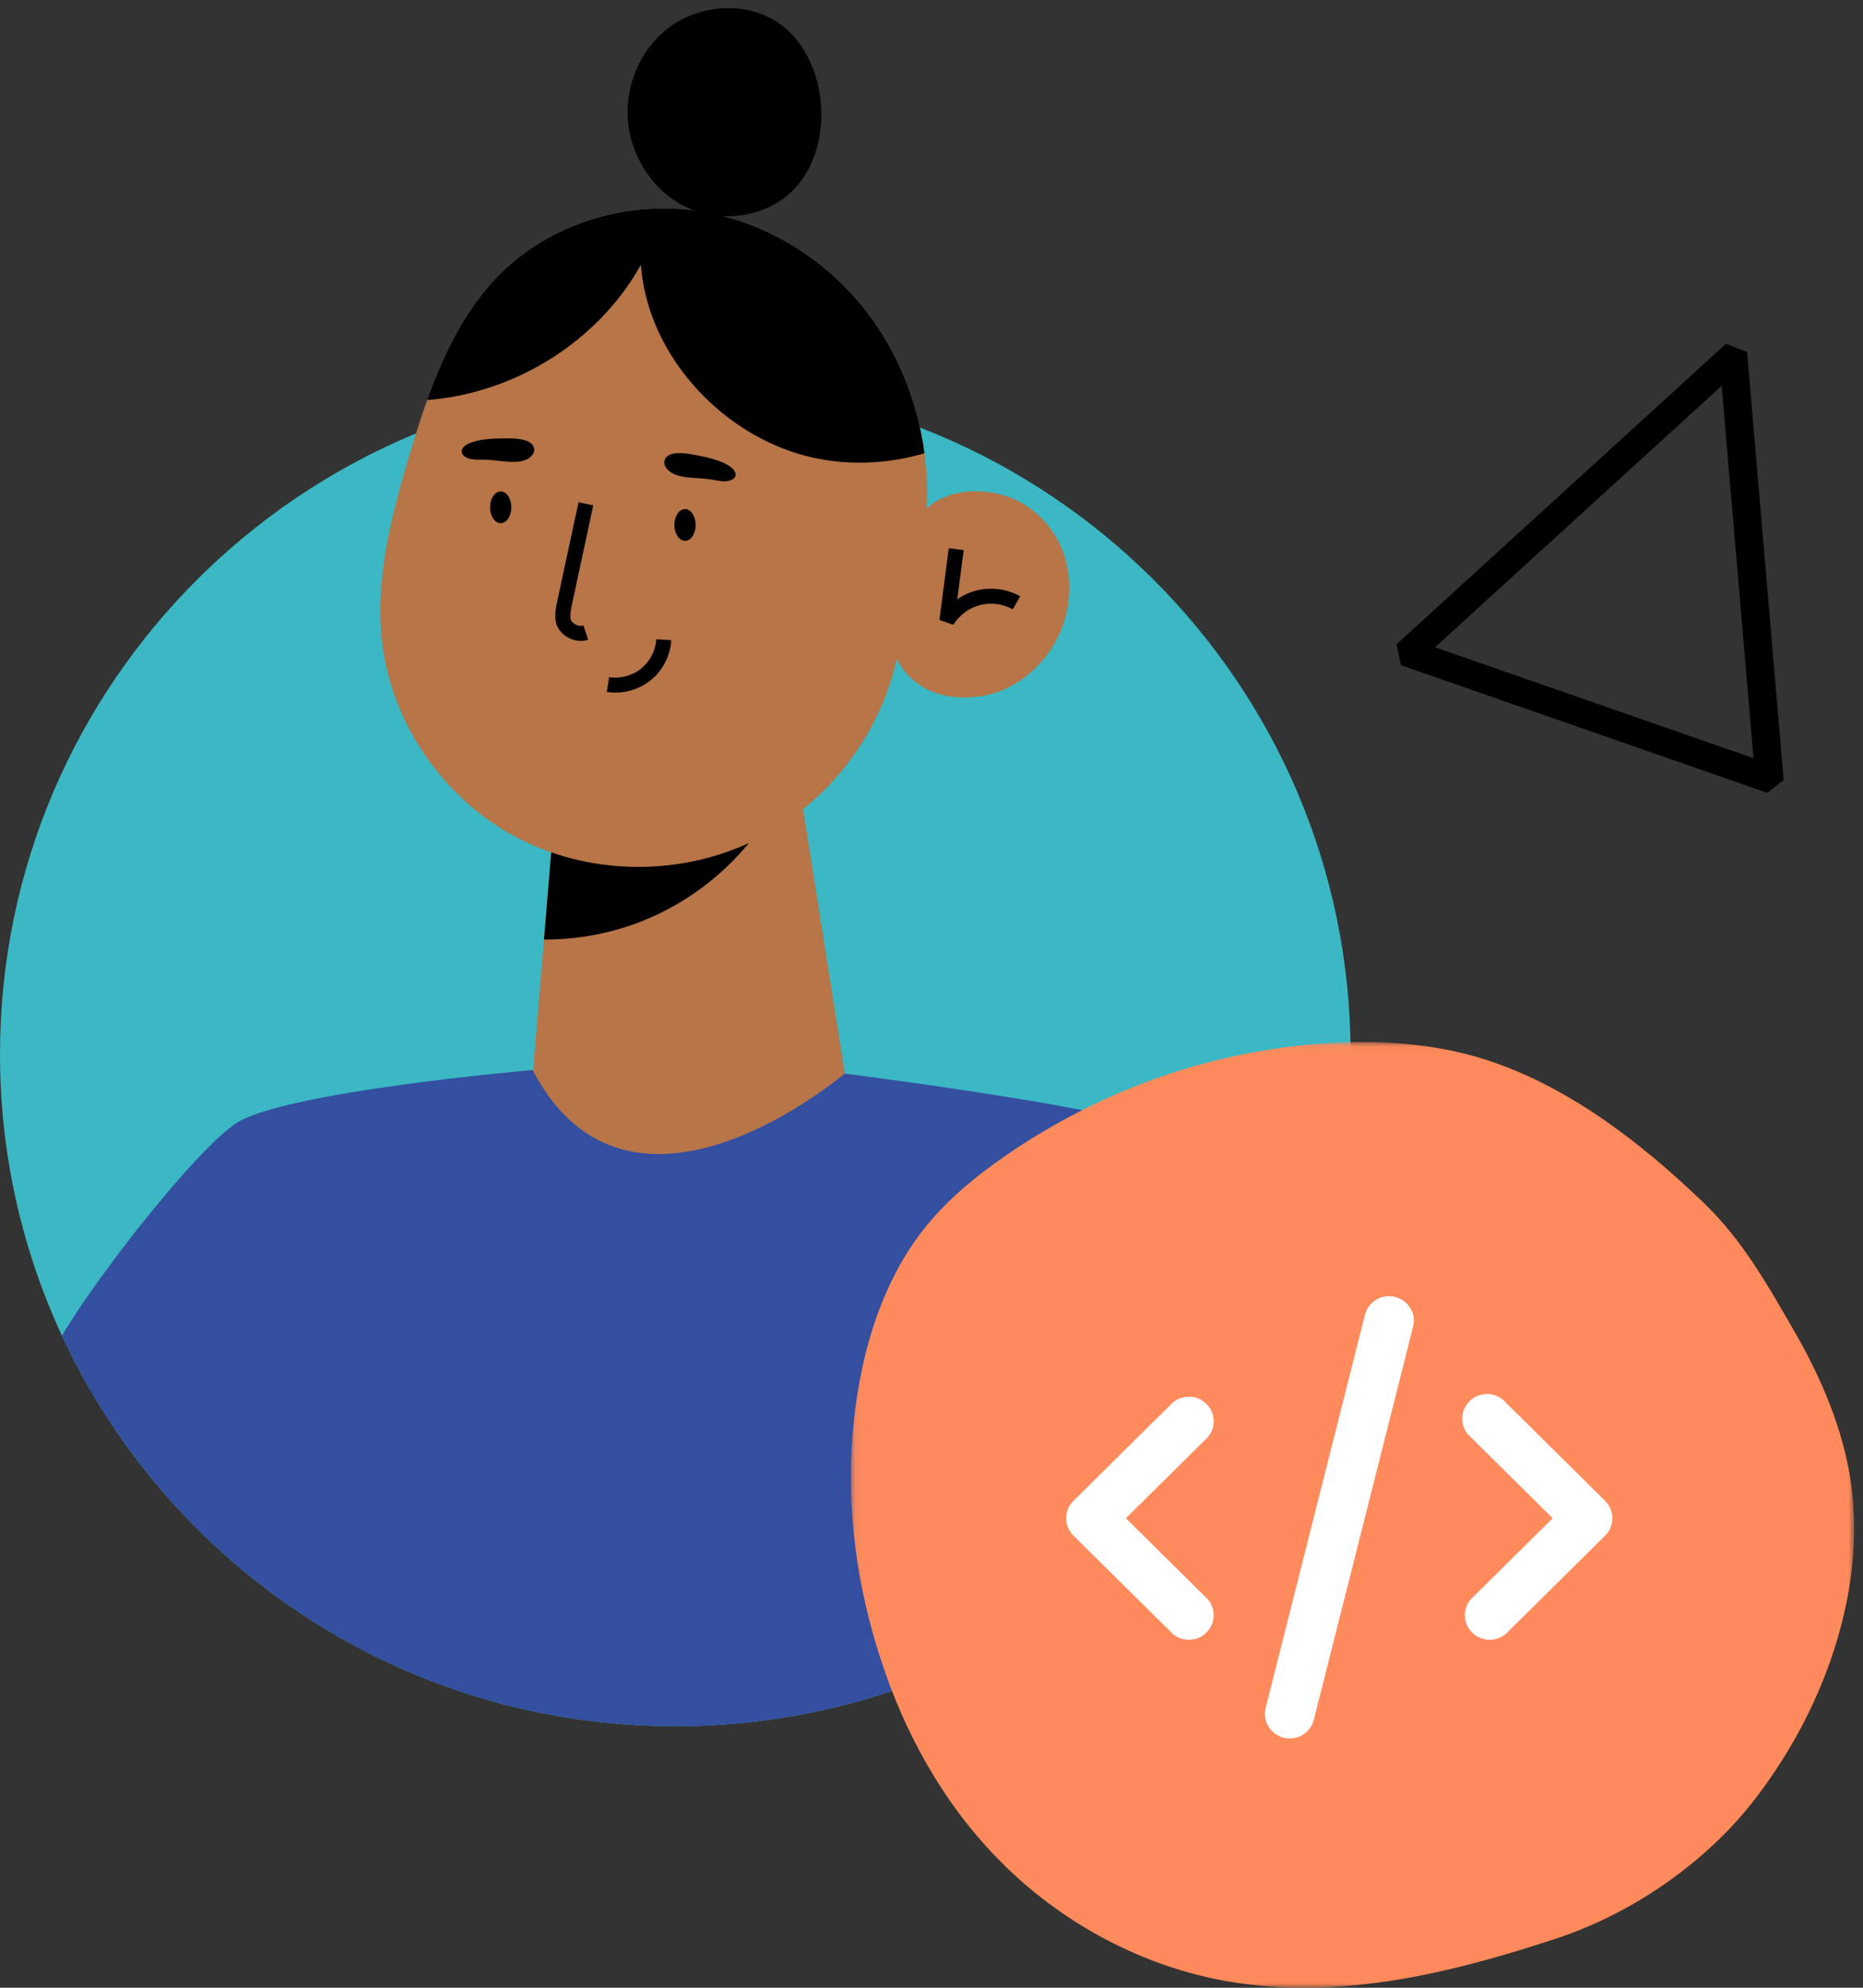 <?xml version="1.0" encoding="UTF-8"?>
<svg width="195px" height="208px" viewBox="0 0 195 208" version="1.1" xmlns="http://www.w3.org/2000/svg" xmlns:xlink="http://www.w3.org/1999/xlink">
    <rect x="0" y="0" width="195" height="208" fill="#333333" stroke="none"/>
    <!-- Generator: Sketch 57.1 (83088) - https://sketch.com -->
    <title>Group 38</title>
    <desc>Created with Sketch.</desc>
    <defs>
        <polygon id="path-1" points="0.061 0.038 105.076 0.038 105.076 98.999 0.061 98.999"></polygon>
    </defs>
    <g id="homepage" stroke="none" stroke-width="1" fill="none" fill-rule="evenodd">
        <g id="landingspage-webhooks" transform="translate(-700, -3712)">
            <g id="4" transform="translate(220, 3425)">
                <g id="Group-38" transform="translate(480, 287)">
                    <g id="Group-31">
                        <path d="M0,110.309 C0,120.826 2.324,130.808 6.483,139.768 C17.683,163.893 42.216,180.637 70.682,180.637 C98.119,180.637 121.908,165.081 133.621,142.347 C138.571,132.74 141.366,121.849 141.366,110.309 C141.366,71.468 109.719,39.981 70.682,39.981 C31.645,39.981 0,71.468 0,110.309" id="Fill-1" fill="#3BB8C3"></path>
                        <polygon id="Fill-3" fill="#B77548" points="55.007 121.569 89.884 121.569 82.834 76.898 58.717 76.898 58.279 82.151 56.94 98.317"></polygon>
                        <path d="M56.94,98.317 C60.385,98.325 63.837,97.699 67.05,96.45 C72.383,94.376 77.036,90.599 80.144,85.815 C73.101,84.716 66.111,83.359 59.068,82.262 C58.808,82.22 58.547,82.181 58.279,82.151 L56.94,98.317 Z" id="Fill-5" fill="#000000"></path>
                        <path d="M111.074,65.893 C109.685,69.363 106.552,72.191 102.848,72.823 C99.148,73.456 95.553,72.294 93.87,68.953 C92.036,77.227 86.215,84.553 78.512,88.157 C70.805,91.763 61.388,91.552 53.894,87.528 C46.398,83.501 41.037,75.748 40.008,67.34 C39.196,60.679 40.959,53.995 42.875,47.564 C43.442,45.665 44.035,43.747 44.707,41.859 C45.596,39.373 46.621,36.938 47.89,34.668 C49.143,32.431 50.639,30.353 52.483,28.544 C56.896,24.213 63.091,21.849 69.291,21.812 C69.516,21.81 69.745,21.812 69.97,21.816 C70.831,21.832 71.687,21.897 72.538,22.004 C79.757,22.92 86.448,27.006 90.836,32.784 C94.061,37.035 96.054,42.144 96.763,47.427 C97.019,49.331 97.107,51.261 97.025,53.181 L97.312,52.934 C99.43,51.245 102.573,51.067 105.186,51.871 C107.919,52.714 110.149,54.909 111.197,57.56 C112.24,60.208 112.13,63.25 111.074,65.893" id="Fill-7" fill="#B77548"></path>
                        <path d="M99.783,65.382 L98.331,64.874 L99.305,57.364 L100.867,57.566 L100.199,62.708 C100.795,62.294 101.462,61.986 102.168,61.802 C103.714,61.4 105.393,61.618 106.783,62.397 L106.008,63.763 C104.971,63.181 103.72,63.019 102.566,63.32 C101.416,63.617 100.403,64.369 99.783,65.382" id="Fill-9" fill="#000000"></path>
                        <path d="M60.769,67.064 C60.325,67.064 59.882,66.947 59.466,66.718 C58.831,66.367 58.352,65.793 58.214,65.221 C58.012,64.382 58.191,63.547 58.334,62.878 L60.556,52.557 L62.096,52.884 L59.878,63.206 C59.754,63.774 59.629,64.362 59.746,64.857 C59.768,64.946 59.933,65.184 60.23,65.348 C60.425,65.455 60.727,65.56 61.063,65.449 L61.563,66.938 C61.304,67.023 61.037,67.064 60.769,67.064" id="Fill-11" fill="#000000"></path>
                        <path d="M64.4,72.475 C64.103,72.475 63.805,72.451 63.513,72.405 L63.759,70.858 C64.931,71.04 66.182,70.709 67.107,69.967 C68.03,69.225 68.623,68.078 68.687,66.899 L70.262,66.986 C70.171,68.601 69.363,70.173 68.096,71.188 C67.064,72.019 65.729,72.475 64.4,72.475" id="Fill-13" fill="#000000"></path>
                        <path d="M70.589,54.933 C70.589,55.849 71.089,56.593 71.703,56.593 C72.318,56.593 72.815,55.849 72.815,54.933 C72.815,54.014 72.318,53.27 71.703,53.27 C71.089,53.27 70.589,54.014 70.589,54.933" id="Fill-15" fill="#000000"></path>
                        <path d="M51.296,53.087 C51.296,54.003 51.793,54.747 52.41,54.747 C53.023,54.747 53.522,54.003 53.522,53.087 C53.522,52.168 53.023,51.424 52.41,51.424 C51.793,51.424 51.296,52.168 51.296,53.087" id="Fill-17" fill="#000000"></path>
                        <path d="M50.906,48.105 C50.331,48.091 49.555,48.151 49.042,47.965 C48.035,47.595 48.113,46.825 49.119,46.389 C50.16,45.938 51.612,45.886 52.782,45.871 C53.579,45.859 54.759,45.873 55.398,46.262 C56.01,46.637 56.086,47.262 55.604,47.739 C54.556,48.78 52.362,48.145 50.906,48.105" id="Fill-19" fill="#000000"></path>
                        <path d="M74.292,50.15 C74.863,50.237 75.615,50.435 76.154,50.338 C77.212,50.152 77.27,49.38 76.357,48.775 C75.412,48.149 73.994,47.84 72.844,47.621 C72.062,47.47 70.898,47.274 70.198,47.547 C69.53,47.805 69.343,48.408 69.732,48.963 C70.582,50.172 72.852,49.933 74.292,50.15" id="Fill-21" fill="#000000"></path>
                        <path d="M82.858,20.048 C80.055,22.724 75.551,23.363 72.014,21.758 C68.477,20.157 66.042,16.491 65.725,12.637 C65.427,9.023 66.975,5.268 69.837,3.021 C72.704,0.778 76.826,0.179 80.156,1.657 C86.689,4.557 87.897,15.238 82.858,20.048" id="Fill-23" fill="#000000"></path>
                        <path d="M6.483,139.768 C17.683,163.893 42.216,180.636 70.682,180.636 C98.119,180.636 121.908,165.08 133.621,142.347 C130.432,134.424 123.716,119.305 120.123,117.876 C114.557,115.661 88.401,112.34 88.401,112.34 C88.401,112.34 65.953,131.536 55.749,111.969 C55.749,111.969 29.961,114.184 24.765,117.508 C20.683,120.121 10.293,133.311 6.483,139.768" id="Fill-25" fill="#344FA0"></path>
                        <path d="M96.762,47.427 C92.18,48.787 87.179,48.779 82.663,47.195 C74.389,44.286 67.725,36.422 67.08,27.712 C62.612,35.735 53.867,41.174 44.706,41.859 C45.595,39.373 46.62,36.938 47.891,34.668 C49.142,32.431 50.638,30.353 52.483,28.544 C56.895,24.213 63.09,21.849 69.291,21.814 C69.517,21.81 69.744,21.814 69.969,21.818 C70.83,21.831 71.688,21.899 72.537,22.004 C79.757,22.92 86.447,27.006 90.835,32.785 C94.062,37.035 96.056,42.144 96.762,47.427" id="Fill-27" fill="#000000"></path>
                        <path d="M149.249,67.928 L184.104,80.066 L180.621,39.316 L149.249,67.928 Z M184.882,82.396 L147.064,69.225 L146.728,67.592 L180.764,36.549 L182.395,37.182 L186.175,81.396 L184.882,82.396 Z" id="Fill-29" stroke="#000000" fill="#000000"></path>
                    </g>
                    <g id="Group-37" transform="translate(89, 109)">
                        <g id="Group-34">
                            <mask id="mask-2" fill="white">
                                <use xlink:href="#path-1"></use>
                            </mask>
                            <g id="Clip-33"></g>
                            <path d="M105.076,50.833 C105.088,54.69 104.467,58.553 103.38,62.299 C101.621,68.36 98.634,74.16 94.604,79.373 C89.728,85.678 82.112,91.146 73.889,93.853 C64.5,96.944 54.459,99.56 44.275,98.895 C42.668,98.793 41.069,98.604 39.491,98.33 C30.571,96.773 22.525,92.347 16.487,86.541 C10.45,80.735 6.332,73.609 3.71,66.18 C1.02,58.562 -0.295,50.537 0.144,42.58 C0.554,35.098 2.425,26.748 7.161,20.31 C9.589,17.009 12.897,14.228 16.445,11.796 C23.126,7.219 30.829,3.684 39.098,1.761 C47.329,-0.153 57.012,-0.787 65.225,1.503 C74.629,4.128 82.87,10.652 89.32,16.858 C93.449,20.834 96.073,25.569 98.795,30.277 C101.683,35.276 103.938,40.603 104.737,46.156 C104.961,47.708 105.07,49.271 105.076,50.833" id="Fill-32" fill="#FF8A5B" mask="url(#mask-2)"></path>
                        </g>
                        <path d="M48.493,71.059 C48.094,72.423 46.654,73.21 45.276,72.817 C43.973,72.442 43.177,71.141 43.451,69.824 L53.846,28.681 C54.138,27.289 55.512,26.396 56.916,26.685 C58.323,26.971 59.225,28.33 58.937,29.721 C58.922,29.788 58.906,29.853 58.888,29.915 L48.493,71.059 Z M28.849,49.871 L37.423,58.356 C38.35,59.441 38.211,61.062 37.116,61.979 C36.136,62.797 34.7,62.788 33.734,61.955 L23.339,51.671 C22.347,50.67 22.347,49.07 23.339,48.069 L33.734,37.784 C34.815,36.852 36.457,36.966 37.4,38.037 C38.241,38.995 38.25,40.416 37.423,41.384 L28.849,49.871 Z M73.517,49.871 L64.941,41.384 C63.858,40.452 63.743,38.828 64.685,37.757 C65.627,36.683 67.27,36.571 68.353,37.502 C68.452,37.588 68.545,37.684 68.632,37.784 L79.027,48.069 C80.017,49.07 80.017,50.67 79.027,51.671 L68.632,61.955 C67.547,62.888 65.907,62.774 64.967,61.702 C64.126,60.744 64.116,59.323 64.941,58.356 L73.517,49.871 Z" id="Fill-35" fill="#FFFFFF"></path>
                    </g>
                </g>
            </g>
        </g>
    </g>
</svg>